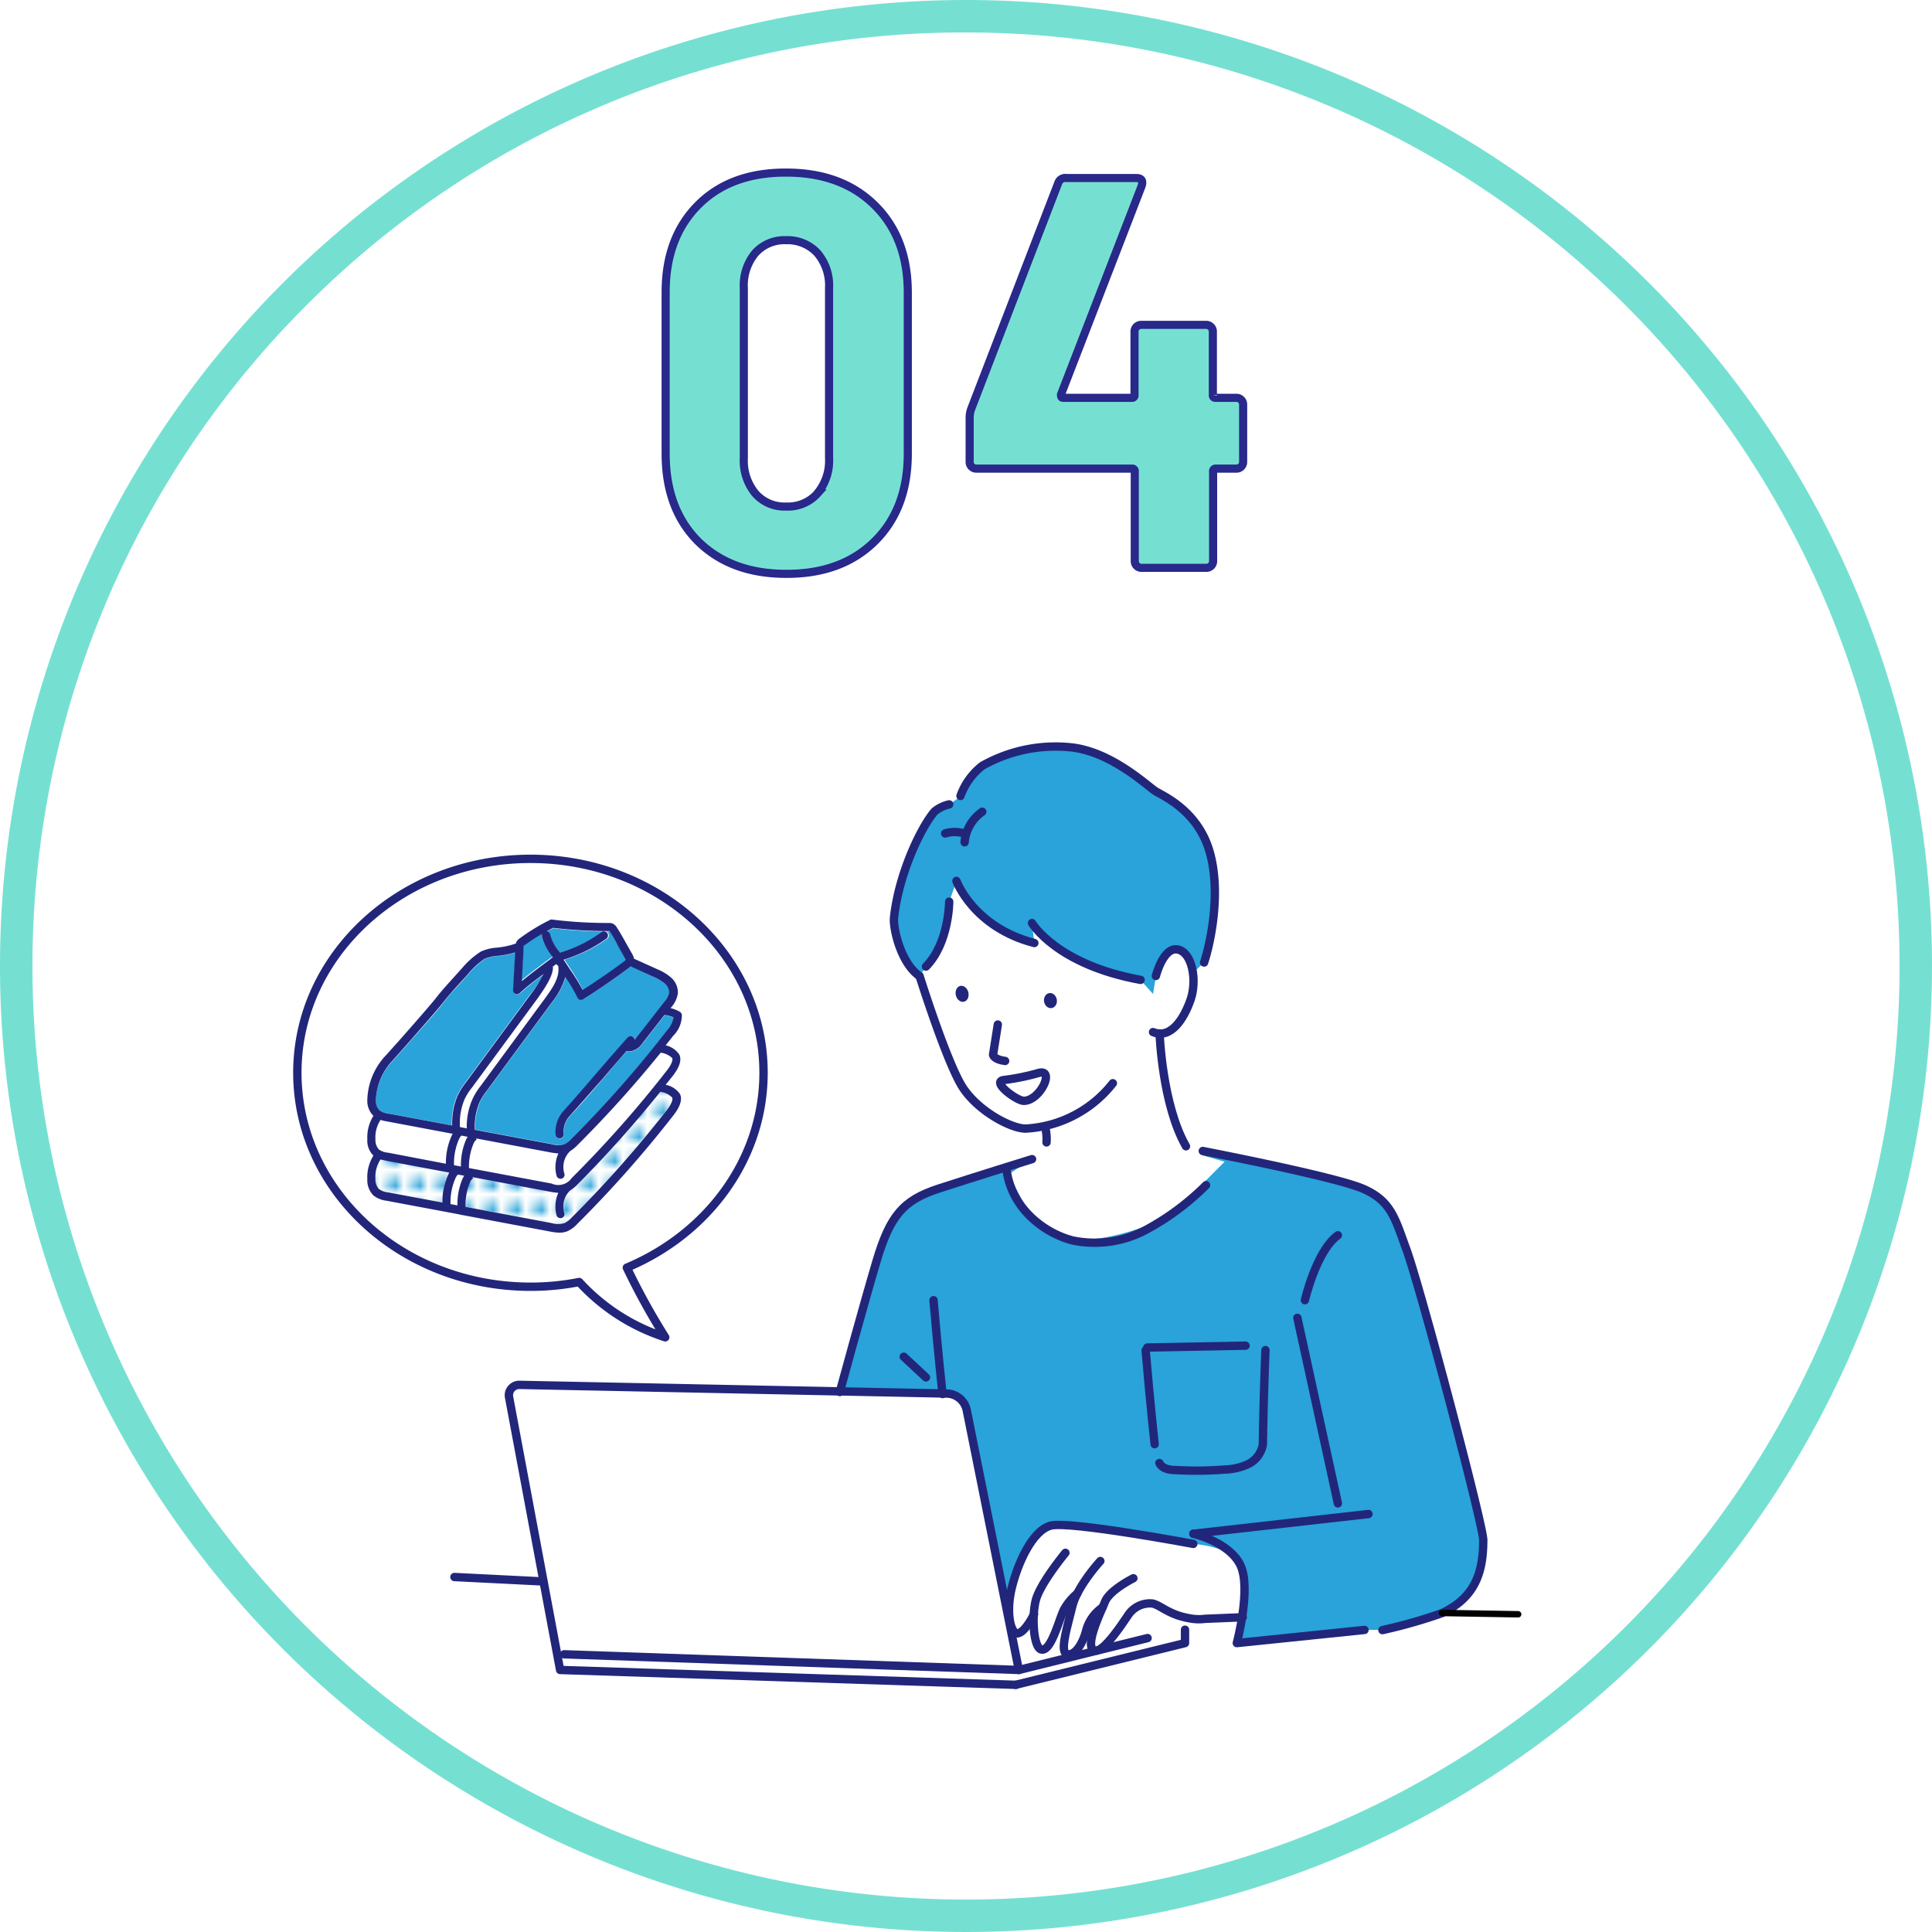 <svg xmlns="http://www.w3.org/2000/svg" xmlns:xlink="http://www.w3.org/1999/xlink" viewBox="0 0 238 238"><defs><style>.cls-1,.cls-5,.cls-6,.cls-7{fill:none;}.cls-2{fill:#fff;}.cls-3{fill:#29a3da;}.cls-4{fill:#75e0d2;}.cls-5{stroke:#29288b;}.cls-6{stroke:#000;stroke-width:0.79px;}.cls-6,.cls-7{stroke-linecap:round;stroke-linejoin:round;}.cls-7{stroke:#22267a;stroke-width:1.03px;}.cls-8{fill:#22267a;}.cls-9{fill:url(#新規パターンスウォッチ_16);}</style><pattern id="新規パターンスウォッチ_16" data-name="新規パターンスウォッチ 16" width="2.43" height="2.43" patternTransform="translate(-0.74 -2.41)" patternUnits="userSpaceOnUse" viewBox="0 0 2.43 2.43"><rect class="cls-1" width="2.43" height="2.43"/><rect class="cls-2" width="2.43" height="2.43"/><circle class="cls-3" cx="1.22" cy="1.22" r="0.84"/></pattern></defs><g id="レイヤー_2" data-name="レイヤー 2"><g id="design"><circle class="cls-2" cx="119" cy="119" r="117"/><path class="cls-4" d="M119,4a115,115,0,0,1,81.32,196.32A115,115,0,0,1,37.68,37.68,114.25,114.25,0,0,1,119,4m0-4A119,119,0,1,0,238,119,119,119,0,0,0,119,0Z"/><path class="cls-2" d="M86,66.69q-4-4-4-10.81V36q0-6.72,4-10.74t10.85-4q6.8,0,10.88,4T111.83,36V55.88q0,6.79-4.08,10.81t-10.88,4Q90.08,70.7,86,66.69Zm14.69-5.91a6.27,6.27,0,0,0,1.44-4.35V35.49a6.16,6.16,0,0,0-1.44-4.32,5,5,0,0,0-3.84-1.58,4.83,4.83,0,0,0-3.81,1.58,6.24,6.24,0,0,0-1.41,4.32V56.43a6.36,6.36,0,0,0,1.41,4.35,4.77,4.77,0,0,0,3.81,1.62A4.88,4.88,0,0,0,100.71,60.78Z"/><path class="cls-2" d="M152.9,49.25a.81.81,0,0,1,.24.59v7.07a.82.82,0,0,1-.82.82h-2.54a.3.3,0,0,0-.34.34V69.12a.82.82,0,0,1-.82.83h-8a.82.82,0,0,1-.83-.83V58.07a.3.3,0,0,0-.34-.34H120.27a.82.82,0,0,1-.82-.82V51.35a3.24,3.24,0,0,1,.2-1l10.71-27.8a.91.91,0,0,1,1-.62h8.58c.69,0,.91.32.69,1L130.7,48.6c0,.28.05.41.28.41h8.44a.3.3,0,0,0,.34-.34V40.85a.82.82,0,0,1,.83-.83h8a.82.82,0,0,1,.82.83v7.82a.3.3,0,0,0,.34.34h2.54A.78.78,0,0,1,152.9,49.25Z"/><path class="cls-4" d="M86,66.69q-4-4-4-10.81V36q0-6.72,4-10.74t10.85-4q6.8,0,10.88,4T111.83,36V55.88q0,6.79-4.08,10.81t-10.88,4Q90.08,70.7,86,66.69Zm14.69-5.91a6.27,6.27,0,0,0,1.44-4.35V35.49a6.16,6.16,0,0,0-1.44-4.32,5,5,0,0,0-3.84-1.58,4.83,4.83,0,0,0-3.81,1.58,6.24,6.24,0,0,0-1.41,4.32V56.43a6.36,6.36,0,0,0,1.41,4.35,4.77,4.77,0,0,0,3.81,1.62A4.88,4.88,0,0,0,100.71,60.78Z"/><path class="cls-4" d="M152.9,49.25a.81.81,0,0,1,.24.59v7.07a.82.82,0,0,1-.82.82h-2.54a.3.3,0,0,0-.34.34V69.12a.82.82,0,0,1-.82.83h-8a.82.82,0,0,1-.83-.83V58.07a.3.3,0,0,0-.34-.34H120.27a.82.82,0,0,1-.82-.82V51.35a3.24,3.24,0,0,1,.2-1l10.71-27.8a.91.91,0,0,1,1-.62h8.58c.69,0,.91.32.69,1L130.7,48.6c0,.28.05.41.28.41h8.44a.3.3,0,0,0,.34-.34V40.85a.82.82,0,0,1,.83-.83h8a.82.82,0,0,1,.82.83v7.82a.3.3,0,0,0,.34.34h2.54A.78.78,0,0,1,152.9,49.25Z"/><path class="cls-5" d="M86,66.69q-4-4-4-10.81V36q0-6.72,4-10.74t10.85-4q6.8,0,10.88,4T111.83,36V55.88q0,6.79-4.08,10.81t-10.88,4Q90.08,70.7,86,66.69Zm14.69-5.91a6.27,6.27,0,0,0,1.44-4.35V35.49a6.16,6.16,0,0,0-1.44-4.32,5,5,0,0,0-3.84-1.58,4.83,4.83,0,0,0-3.81,1.58,6.24,6.24,0,0,0-1.41,4.32V56.43a6.36,6.36,0,0,0,1.41,4.35,4.77,4.77,0,0,0,3.81,1.62A4.88,4.88,0,0,0,100.71,60.78Z"/><path class="cls-5" d="M152.9,49.25a.81.81,0,0,1,.24.59v7.07a.82.82,0,0,1-.82.82h-2.54a.3.3,0,0,0-.34.34V69.12a.82.82,0,0,1-.82.83h-8a.82.82,0,0,1-.83-.83V58.07a.3.3,0,0,0-.34-.34H120.27a.82.82,0,0,1-.82-.82V51.35a3.24,3.24,0,0,1,.2-1l10.71-27.8a.91.91,0,0,1,1-.62h8.58c.69,0,.91.32.69,1L130.7,48.6c0,.28.05.41.28.41h8.44a.3.3,0,0,0,.34-.34V40.85a.82.82,0,0,1,.83-.83h8a.82.82,0,0,1,.82.83v7.82a.3.3,0,0,0,.34.34h2.54A.78.78,0,0,1,152.9,49.25Z"/><path class="cls-3" d="M103.45,171.45S106.31,161,108,155.39s3.29-7.55,7.68-9,11.5-3.63,11.5-3.63l22.27-.47s14.9,2.58,18.46,4.1,4,3.77,5.39,7.51c1.84,5.12,9.46,33.95,9.46,35.79,0,4-1,7.06-5.08,9a62.92,62.92,0,0,1-7.34,2.09h-2.18l-15.73,1.62.66-3.22-3.54-.1-5-3.41L127.42,192l-2,9.17-22-29.75"/><path class="cls-3" d="M113.28,120.23c-2.34-1.66-3.24-6-3.12-7.15.54-5.45,3.32-11.22,5-13.12a4.42,4.42,0,0,1,1.8-.87l1.39-1A8.28,8.28,0,0,1,121,94.34a18.36,18.36,0,0,1,11.16-2.25c4.92.63,9.26,4.8,10.19,5.38s5.18,2.37,6.65,7.41.12,11.29-.67,13.69l-5.49,5.14-29.54-3.48"/><path class="cls-6" d="M124.08,131.22c-1.39-.17-1.49-.74-1.49-.74l.59-3.74"/><path class="cls-6" d="M122.7,133.45s2.49,1.72,6.16,0"/><path class="cls-2" d="M128.85,138.72a10.76,10.76,0,0,1-2.51.31c-1.75,0-5.78-2.16-7.65-4.93s-5.41-13.87-5.41-13.87l.79-1.13c2.86-2.93,2.86-8,2.86-8l.89-2.55s2.08,5.71,9.6,7.65l-.29-2.46s3,5.12,13.38,7l1.53,1.7.35-2.14s.93-3.66,2.72-3.26,2.37,3.83,1.56,6.17c-.66,1.9-1.85,4-3.45,4.15h-.37s-.3,5.08,1,8.45l1.86,5.83,5.15,1.47-6.62,6.63s-9.58,4.78-14.72,2.21c-2.95-1.48-5.15-7.36-5.15-7.36l4.41-2.95c0-.71,0-2.27,0-2.27Z"/><path class="cls-2" d="M125.12,207.55,146,202.41v-1.65l-21.23,0h0l-.84-3-4.82-24a2.57,2.57,0,0,0-2.45-2.05L64,170.6a1.28,1.28,0,0,0-1.29,1.51L69,205.72l56.16,1.83"/><path class="cls-2" d="M148.41,199.38a6,6,0,0,1-2-.08c-2.49-.44-3.54-1.63-4.51-1.81a3.22,3.22,0,0,0-2.92,1.37c-.48.67-3.2,5-4.29,4.38-.71-.38-.15-2.18.49-3.79l.59-1.41a5,5,0,0,0-2,2.75c-.45,1.78-1.46,3.23-2.39,3s0-3.34.65-5.85l.61-1.57a6.86,6.86,0,0,0-1.65,2c-.58,1.16-1.56,5.16-2.76,4.89-.64-.14-1-1.86-1-3.61l0-.78s-1.17,2.15-1.94,2.35-1.56-2.46-.82-5.52,2.56-7.13,4.81-7.74S147,190.19,147,190.19s5.9.35,6.23,3.58a24,24,0,0,1-.15,5.42Z"/><path class="cls-7" d="M113.28,120.23s3.45,11,5.41,13.87,5.9,4.93,7.65,4.93a14.65,14.65,0,0,0,10.75-5.59"/><path class="cls-7" d="M116.93,111.07s0,5.1-2.86,8"/><path class="cls-7" d="M142.39,120.23s.93-3.66,2.72-3.26,2.37,3.83,1.56,6.17-2.42,4.91-4.63,4"/><path class="cls-7" d="M127.13,113.71s3,5.12,13.38,7"/><path class="cls-7" d="M117.82,108.52s2.08,5.71,9.6,7.65"/><path class="cls-7" d="M116.43,102.67a4.1,4.1,0,0,1,2.36,0"/><path class="cls-7" d="M118.83,103.76A5.1,5.1,0,0,1,121,100"/><path class="cls-7" d="M116.93,99.09a4.42,4.42,0,0,0-1.8.87c-1.65,1.9-4.43,7.67-5,13.12-.12,1.2.78,5.49,3.12,7.15"/><path class="cls-7" d="M118.32,98.05A8.28,8.28,0,0,1,121,94.34a18.36,18.36,0,0,1,11.16-2.25c4.92.63,9.26,4.8,10.19,5.38s5.18,2.37,6.65,7.41.12,11.29-.67,13.69"/><path class="cls-7" d="M142.85,127.3s.3,8.76,3.25,13.91"/><ellipse class="cls-8" cx="118.53" cy="122.42" rx="0.79" ry="1" transform="translate(-25.25 30.96) rotate(-13.46)"/><ellipse class="cls-8" cx="129.03" cy="122.37" rx="0.79" ry="0.93" transform="matrix(0.99, -0.17, 0.17, 0.99, -19.14, 24.05)"/><path class="cls-7" d="M123.82,130.7c-1.39-.18-1.49-.75-1.49-.75l.59-3.74"/><path class="cls-7" d="M128.85,139.31a6.14,6.14,0,0,1,.07,1.42"/><path class="cls-7" d="M127.14,142.79s-7.11,2.2-11.5,3.63-6,3.33-7.68,9-4.51,16.06-4.51,16.06"/><path class="cls-7" d="M148.17,141.79s16.14,3.11,19.7,4.63,4,3.77,5.39,7.51c1.84,5.12,9.46,33.95,9.46,35.79,0,4-1,7.06-5.08,9a62.92,62.92,0,0,1-7.34,2.09"/><path class="cls-7" d="M125.51,205.72l-6.42-32a2.57,2.57,0,0,0-2.45-2.05L64,170.6a1.28,1.28,0,0,0-1.29,1.51L69,205.72l56.16,1.83"/><polyline class="cls-7" points="125.12 207.55 145.98 202.41 145.98 200.76"/><polyline class="cls-7" points="141.37 201.79 125.51 205.72 69.49 203.79"/><path class="cls-7" d="M115,160.17c.56,6.61,1.11,11.56,1.11,11.56"/><path class="cls-7" d="M141.13,166.34c.56,6.62,1.11,11.57,1.11,11.57"/><path class="cls-7" d="M155.89,166.32c-.26,6.63-.32,11.61-.32,11.61a3.3,3.3,0,0,1-1.83,2.44,7.39,7.39,0,0,1-2.87.66,44.5,44.5,0,0,1-6.11.06c-.74,0-1.61-.19-1.94-.86"/><line class="cls-7" x1="159.82" y1="162.34" x2="164.81" y2="185.2"/><line class="cls-7" x1="168.58" y1="186.51" x2="147.03" y2="188.94"/><path class="cls-7" d="M147,188.94s4.4,1,5.79,3.84-.43,9.63-.43,9.63l15.73-1.62"/><path class="cls-7" d="M147,190.19s-15.3-2.86-17.57-2.25-4.08,4.67-4.81,7.74-.1,5.75.82,5.52,1.94-2.35,1.94-2.35"/><path class="cls-7" d="M131.25,191.29s-3.16,3.8-3.67,5.91-.24,5.83.71,6c1.2.27,2.18-3.73,2.76-4.89a6.86,6.86,0,0,1,1.65-2"/><path class="cls-7" d="M135.55,192.3s-2.85,3.09-3.46,5.61-1.58,5.58-.65,5.85,1.94-1.19,2.39-3a5,5,0,0,1,2-2.75"/><path class="cls-7" d="M139.62,194.42s-2.89,1.44-3.48,2.86-2.5,5.37-1.41,6,3.81-3.71,4.29-4.38a3.22,3.22,0,0,1,2.92-1.37c1,.18,2,1.37,4.51,1.81a6,6,0,0,0,2,.08l4.64-.19"/><line class="cls-7" x1="66.78" y1="194.81" x2="55.98" y2="194.27"/><line class="cls-6" x1="177.64" y1="198.7" x2="187.02" y2="198.86"/><path class="cls-7" d="M160.75,160.17s1.39-6.06,4.06-8"/><line class="cls-7" x1="111.33" y1="167.13" x2="114.07" y2="169.68"/><path class="cls-2" d="M94.06,132.15c0-14.55-12.85-26.35-28.71-26.35s-28.72,11.8-28.72,26.35,12.86,26.36,28.72,26.36a30.73,30.73,0,0,0,6-.58,24.66,24.66,0,0,0,10.6,6.81,84.68,84.68,0,0,1-4.73-8.58C87.14,152,94.06,142.83,94.06,132.15Z"/><path class="cls-7" d="M94.06,132.15c0-14.55-12.85-26.35-28.71-26.35s-28.72,11.8-28.72,26.35,12.86,26.36,28.72,26.36a30.73,30.73,0,0,0,6-.58,24.66,24.66,0,0,0,10.6,6.81,84.68,84.68,0,0,1-4.73-8.58C87.14,152,94.06,142.83,94.06,132.15Z"/><path class="cls-7" d="M123.63,133.05a27.86,27.86,0,0,0,4.19-.84c2.27-.74.35,3.4-1.7,3.4C125.25,135.61,122.1,133.28,123.63,133.05Z"/><path class="cls-7" d="M141.33,166l12.11-.23"/><path class="cls-7" d="M124,144.16c.73,5.15,5.19,7.93,8.18,8.66a13.4,13.4,0,0,0,9-1.32,31.87,31.87,0,0,0,7.39-5.5"/><path class="cls-3" d="M68.09,117.87a6.28,6.28,0,0,1-1.34-2.52.6.6,0,0,1,0-.35c-.75.44-1.49.91-2.19,1.42a.15.15,0,0,0-.06,0,.22.22,0,0,0,0,.08l-.25,4.26c1.06-.88,2-1.58,3.46-2.67Z"/><path class="cls-3" d="M47.82,137.16l7.84,1.47a8.56,8.56,0,0,1,.63-3.61,8,8,0,0,1,1-1.62l8-10.88A16,16,0,0,0,67,120c-1.07.81-1.89,1.45-2.94,2.36a.49.49,0,0,1-.82-.41l.26-4.6a11.5,11.5,0,0,1-2.16.42,5.1,5.1,0,0,0-1.6.37,9,9,0,0,0-2,1.82l-.45.5c-.88,1-2,2.14-2.68,3.07s-2.75,3.22-4.45,5.16l-1.78,2a7.55,7.55,0,0,0-2.09,4.82,1.74,1.74,0,0,0,.43,1.25A2.25,2.25,0,0,0,47.82,137.16Z"/><path class="cls-2" d="M46.68,141.61a2.35,2.35,0,0,0,1.14.41l7.11,1.34a8.08,8.08,0,0,1,.64-3.29,2.13,2.13,0,0,1,.2-.4l-8.13-1.53a5.15,5.15,0,0,1-.76-.18,3.9,3.9,0,0,0-.63,2.4A1.75,1.75,0,0,0,46.68,141.61Z"/><path class="cls-2" d="M59.14,133.78l8-10.88c.94-1.27,1.84-2.62,1.56-4h0l-.13-.19-.29.22-.13.09h0c0,1.11-1,2.69-2,4.09l-8,10.87a6.87,6.87,0,0,0-.89,1.42,7.66,7.66,0,0,0-.56,3.4l.84.16a8.36,8.36,0,0,1,.64-3.56A7.82,7.82,0,0,1,59.14,133.78Z"/><path class="cls-9" d="M46.88,142.83a3.84,3.84,0,0,0-.63,2.39,1.74,1.74,0,0,0,.43,1.25,2.25,2.25,0,0,0,1.14.42l6.68,1.25a8,8,0,0,1,.64-3.27c.07-.16.14-.3.2-.42L47.64,143C47.41,143,47.15,142.91,46.88,142.83Z"/><path class="cls-2" d="M56.83,139.89a2,2,0,0,0-.34.57,7.35,7.35,0,0,0-.56,3.08l.85.16a8,8,0,0,1,.63-3.25,1.94,1.94,0,0,1,.24-.43l-.79-.15Z"/><path class="cls-2" d="M57.14,144.79l-.7-.13,0,0a1.65,1.65,0,0,0-.35.57,7.28,7.28,0,0,0-.56,3.07l.85.16a8.07,8.07,0,0,1,.63-3.24,3.13,3.13,0,0,1,.24-.45h-.08Z"/><path class="cls-3" d="M81.87,125.07l-2.71,3.48a2.18,2.18,0,0,1-1.62,1,1.14,1.14,0,0,1-.33-.05c-1,1.08-2,2.29-3,3.48-1.36,1.58-2.77,3.21-4,4.51a2.84,2.84,0,0,0-.75,2.2.49.49,0,0,1-.41.57H69a.5.5,0,0,1-.5-.41,3.83,3.83,0,0,1,1-3c1.17-1.29,2.58-2.92,3.93-4.5s2.77-3.21,3.95-4.52a.5.5,0,0,1,.71,0,.41.41,0,0,1,.15.28l.13-.15,3.47-4.45a2.48,2.48,0,0,0,.64-1.18,1.46,1.46,0,0,0-.54-1.14,5.31,5.31,0,0,0-1.39-.82L77.74,119a2.87,2.87,0,0,1-.32.27c-1.79,1.32-3.64,2.6-5.51,3.78a.45.45,0,0,1-.27.08.34.34,0,0,1-.14,0,.49.49,0,0,1-.31-.27,20.32,20.32,0,0,0-1.5-2.54A9.13,9.13,0,0,1,68,123.5l-8,10.87a7.15,7.15,0,0,0-.89,1.42,7.69,7.69,0,0,0-.56,3.37L68,140.93a2.87,2.87,0,0,0,1.59,0,3.08,3.08,0,0,0,.87-.67A141,141,0,0,0,82.16,127a3.3,3.3,0,0,0,.83-1.63A3.11,3.11,0,0,0,81.87,125.07Z"/><path class="cls-9" d="M71.12,145.85a4.51,4.51,0,0,1-.93.76,2.74,2.74,0,0,0-.7,2.84.49.49,0,0,1-.41.57H69a.5.5,0,0,1-.5-.41,4.11,4.11,0,0,1,.24-2.71,8.17,8.17,0,0,1-1-.13L58.18,145l.09.16h0a1,1,0,0,0-.38.5,7.15,7.15,0,0,0-.55,3l10.6,2a2.86,2.86,0,0,0,1.59,0,3.08,3.08,0,0,0,.87-.67,141,141,0,0,0,11.75-13.28c.59-.76.75-1.31.65-1.52a2.53,2.53,0,0,0-1.47-.71A143,143,0,0,1,71.12,145.85Z"/><path class="cls-3" d="M67.72,115.09A5.29,5.29,0,0,0,69,117.34a16.75,16.75,0,0,0,5.21-2.51.5.5,0,1,1,.59.81,17.77,17.77,0,0,1-5.26,2.58c.24.38.5.76.76,1.16A27.36,27.36,0,0,1,71.84,122c1.69-1.09,3.37-2.25,5-3.44.25-.19.28-.27.29-.29a1.47,1.47,0,0,0-.09-.17l-.83-1.48c-.33-.58-.67-1.19-1-1.77a.46.46,0,0,0-.07-.1H75a59.21,59.21,0,0,1-6.86-.4l-.82.42A.53.53,0,0,1,67.72,115.09Z"/><path class="cls-2" d="M71.12,141a4.89,4.89,0,0,1-.93.77,2.72,2.72,0,0,0-.7,2.83.5.5,0,0,1-.41.58H69a.51.51,0,0,1-.5-.42,4.08,4.08,0,0,1,.24-2.7,8.17,8.17,0,0,1-1-.13l-9.15-1.72.07.15h0a1.09,1.09,0,0,0-.38.5,7.37,7.37,0,0,0-.56,3L68,145.8a2,2,0,0,0,2.46-.66,141,141,0,0,0,11.75-13.28c.59-.75.75-1.31.65-1.52a2.53,2.53,0,0,0-1.47-.71A143,143,0,0,1,71.12,141Z"/><path class="cls-8" d="M84,125a.58.58,0,0,0-.24-.35,4,4,0,0,0-1.16-.46l.06-.07a3.33,3.33,0,0,0,.84-1.71,2.42,2.42,0,0,0-.85-2,6.18,6.18,0,0,0-1.65-1L78.1,118.1a1.69,1.69,0,0,0-.2-.54l-.83-1.47c-.34-.61-.69-1.23-1.08-1.83a1.14,1.14,0,0,0-.48-.47,1.25,1.25,0,0,0-.53-.09,55.43,55.43,0,0,1-6.88-.41.53.53,0,0,0-.28,0A25,25,0,0,0,64,115.61a1.21,1.21,0,0,0-.36.38,1.17,1.17,0,0,0-.09.24,10,10,0,0,1-2.36.51,5.58,5.58,0,0,0-1.95.48,10.06,10.06,0,0,0-2.28,2l-.45.5c-.89,1-2,2.18-2.74,3.14-.6.78-2.8,3.28-4.4,5.1l-1.79,2a8.28,8.28,0,0,0-2.33,5.5,2.61,2.61,0,0,0,.75,2,5,5,0,0,0-.75,2.9,2.59,2.59,0,0,0,.75,2,5,5,0,0,0-.75,2.91,2.64,2.64,0,0,0,.76,2,3.24,3.24,0,0,0,1.63.65l9,1.69a.54.54,0,0,0,.21.05h0l10.9,2.05a6.46,6.46,0,0,0,1.16.14,2.58,2.58,0,0,0,1-.18,3.83,3.83,0,0,0,1.21-.9A141.81,141.81,0,0,0,83,137.34c.56-.72,1.15-1.75.77-2.56A2.81,2.81,0,0,0,82,133.63c.31-.38.62-.76.92-1.15.56-.72,1.15-1.75.77-2.56A2.77,2.77,0,0,0,82,128.77c.31-.39.62-.77.92-1.16A3.58,3.58,0,0,0,84,125ZM68.12,114.3a59.21,59.21,0,0,0,6.86.4h.1a.46.46,0,0,1,.07.1c.37.58.71,1.19,1,1.77l.83,1.48a1.47,1.47,0,0,1,.09.17s0,.1-.29.29c-1.61,1.19-3.29,2.35-5,3.44a27.36,27.36,0,0,0-1.59-2.57c-.26-.4-.52-.78-.76-1.16a17.77,17.77,0,0,0,5.26-2.58.5.5,0,1,0-.59-.81A16.75,16.75,0,0,1,69,117.34a5.29,5.29,0,0,1-1.23-2.25.53.53,0,0,0-.42-.37Zm.63,4.62c.28,1.36-.62,2.71-1.56,4l-8,10.88a7.82,7.82,0,0,0-1,1.63A8.36,8.36,0,0,0,57.5,139l-.84-.16a7.66,7.66,0,0,1,.56-3.4,6.87,6.87,0,0,1,.89-1.42l8-10.87c1-1.4,2.09-3,2-4.09h0l.13-.09.29-.22.13.19Zm-12.4,29.57-.85-.16a7.28,7.28,0,0,1,.56-3.07,1.65,1.65,0,0,1,.35-.57l0,0,.7.13h.08a3.13,3.13,0,0,0-.24.45A8.07,8.07,0,0,0,56.35,148.49Zm-9.67-6.88a1.75,1.75,0,0,1-.43-1.25,3.9,3.9,0,0,1,.63-2.4,5.15,5.15,0,0,0,.76.18l8.13,1.53a2.13,2.13,0,0,0-.2.4,8.08,8.08,0,0,0-.64,3.29L47.82,142A2.35,2.35,0,0,1,46.68,141.61Zm10.1,2.09-.85-.16a7.35,7.35,0,0,1,.56-3.08,2,2,0,0,1,.34-.57l0,0,.79.15a1.94,1.94,0,0,0-.24.43A8,8,0,0,0,56.78,143.7Zm7.74-27.15a.22.22,0,0,1,0-.08.15.15,0,0,1,.06,0c.7-.51,1.44-1,2.19-1.42a.6.6,0,0,0,0,.35,6.28,6.28,0,0,0,1.34,2.52l-.36.27c-1.46,1.09-2.4,1.79-3.46,2.67ZM48.34,130.67l1.78-2c1.7-1.94,3.83-4.35,4.45-5.16s1.8-2.12,2.68-3.07l.45-.5a9,9,0,0,1,2-1.82,5.1,5.1,0,0,1,1.6-.37,11.5,11.5,0,0,0,2.16-.42l-.26,4.6a.49.49,0,0,0,.82.41c1-.91,1.87-1.55,2.94-2.36a16,16,0,0,1-1.62,2.56l-8,10.88a8,8,0,0,0-1,1.62,8.56,8.56,0,0,0-.63,3.61l-7.84-1.47a2.25,2.25,0,0,1-1.14-.42,1.74,1.74,0,0,1-.43-1.25A7.55,7.55,0,0,1,48.34,130.67Zm-1.66,15.8a1.74,1.74,0,0,1-.43-1.25,3.84,3.84,0,0,1,.63-2.39c.27.08.53.13.76.18l7.7,1.44c-.06.12-.13.26-.2.42a8,8,0,0,0-.64,3.27l-6.68-1.25A2.25,2.25,0,0,1,46.68,146.47Zm36.13-11.26c.1.21-.06.76-.65,1.52A141,141,0,0,1,70.41,150a3.08,3.08,0,0,1-.87.67,2.86,2.86,0,0,1-1.59,0l-10.6-2a7.15,7.15,0,0,1,.55-3,1,1,0,0,1,.38-.5h0l-.09-.16,9.59,1.8a8.17,8.17,0,0,0,1,.13,4.11,4.11,0,0,0-.24,2.71.5.5,0,0,0,.5.41h.08a.49.49,0,0,0,.41-.57,2.74,2.74,0,0,1,.7-2.84,4.51,4.51,0,0,0,.93-.76A143,143,0,0,0,81.34,134.5,2.53,2.53,0,0,1,82.81,135.21Zm0-4.87c.1.21-.06.77-.65,1.52a141,141,0,0,1-11.75,13.28,2,2,0,0,1-2.46.66l-10.18-1.91a7.37,7.37,0,0,1,.56-3,1.09,1.09,0,0,1,.38-.5h0l-.07-.15,9.15,1.72a8.17,8.17,0,0,0,1,.13,4.08,4.08,0,0,0-.24,2.7.51.51,0,0,0,.5.42h.08a.5.5,0,0,0,.41-.58,2.72,2.72,0,0,1,.7-2.83,4.89,4.89,0,0,0,.93-.77,143,143,0,0,0,10.22-11.35A2.53,2.53,0,0,1,82.81,130.34Zm-12.4,9.94a3.08,3.08,0,0,1-.87.67,2.87,2.87,0,0,1-1.59,0l-9.45-1.77a7.69,7.69,0,0,1,.56-3.37,7.15,7.15,0,0,1,.89-1.42l8-10.87a9.13,9.13,0,0,0,1.69-3.16,20.32,20.32,0,0,1,1.5,2.54.49.49,0,0,0,.31.27.34.34,0,0,0,.14,0,.45.45,0,0,0,.27-.08c1.87-1.18,3.72-2.46,5.51-3.78a2.87,2.87,0,0,0,.32-.27l2.81,1.3a5.31,5.31,0,0,1,1.39.82,1.46,1.46,0,0,1,.54,1.14,2.48,2.48,0,0,1-.64,1.18l-3.47,4.45-.13.15a.41.41,0,0,0-.15-.28.5.5,0,0,0-.71,0c-1.18,1.31-2.59,2.94-3.95,4.52s-2.76,3.21-3.93,4.5a3.83,3.83,0,0,0-1,3,.5.5,0,0,0,.5.41h.08a.49.49,0,0,0,.41-.57,2.84,2.84,0,0,1,.75-2.2c1.18-1.3,2.59-2.93,4-4.51,1-1.19,2.06-2.4,3-3.48a1.14,1.14,0,0,0,.33.05,2.18,2.18,0,0,0,1.62-1l2.71-3.48a3.11,3.11,0,0,1,1.12.3,3.3,3.3,0,0,1-.83,1.63A141,141,0,0,1,70.41,140.28Z"/></g></g></svg>